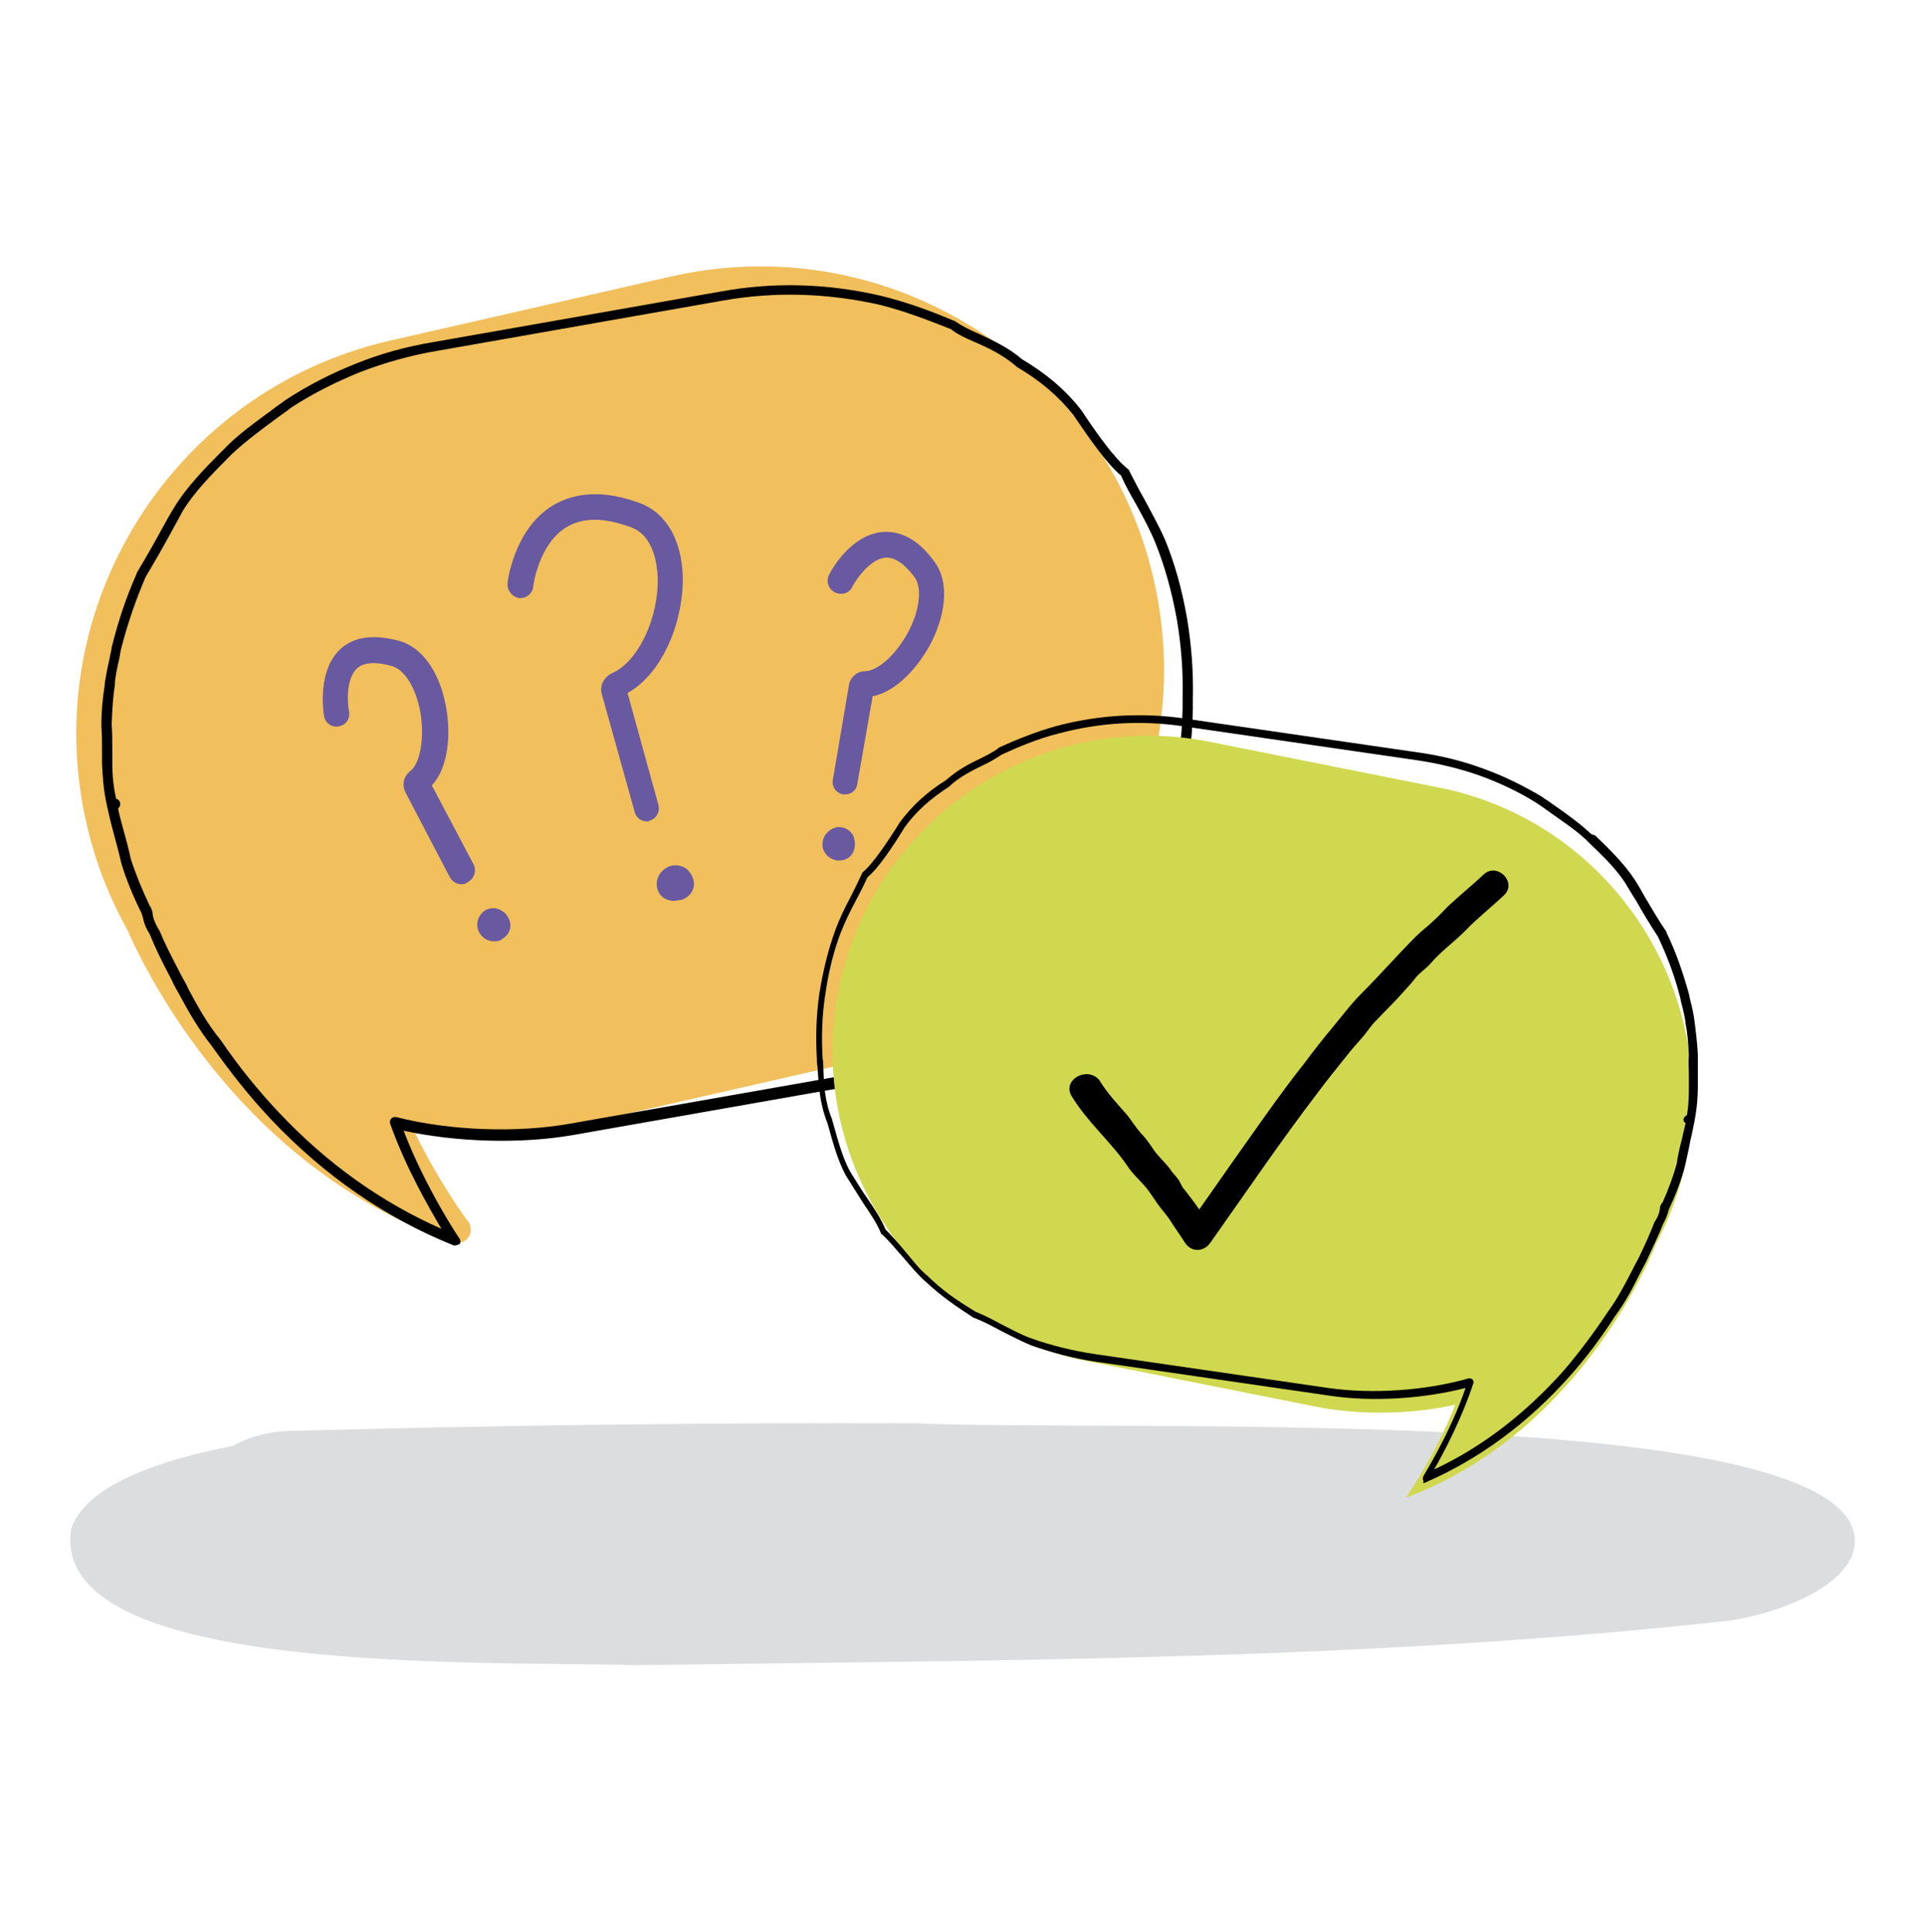 <svg xmlns="http://www.w3.org/2000/svg" xml:space="preserve" id="Layer_2_00000137850612998949400710000008902332968415470262_" x="0" y="0" version="1.1" viewBox="0 0 300 301.1"><style>.st1{fill:#f1bf5c}.st3{fill:#6859a1}</style><g id="Outlines"><path fill="#babcbe" d="M11.1 238.2c2.5-7.2 15.1-10.9 25.3-12.9 2.2-1.3 5.3-2.2 8.7-2.3 32.5-.9 65.1-1.3 97.6-1.2 29.7 1.4 135.1-3.1 145.6 15.4 3.9 7.6-7.7 13.5-18.3 15.3-56.3 6.3-114 6.2-170.9 7-24.2-.7-91.7 1.8-88-21.3z" opacity=".5"/><path d="M15.4 128C7.9 95.4 28.5 62.6 61.1 55.1l43.8-10c32.6-7.5 65.5 13.1 72.9 45.7 7.5 32.6-13.1 65.4-45.7 72.9l-43.8 10c-8.6 2-18.9 2-27 .4 3.9 9.4 10 17.6 10 17.6-35.2-12-49.7-47.5-49.7-47.5-2.7-5-4.8-10.4-6.2-16.2z" class="st1"/><path d="M71.4 193.7c-.2 0-.4 0-.6-.1C35.7 181.7 21 147.5 19.9 145c-2.9-5.2-5.1-10.8-6.4-16.6-7.8-33.7 13.4-67.5 47.2-75.3l43.8-10c16.3-3.7 33.1-.9 47.4 8.1 14.3 8.9 24.2 22.9 27.9 39.1 7.8 33.8-13.4 67.6-47.2 75.3l-43.8 10c-7.4 1.7-16.3 2-24.1 1 3.7 7.6 8.2 13.8 8.3 13.8.5.7.5 1.7 0 2.4-.4.6-1 .9-1.6.9zm-47.8-50.2c.8 1.8 13.6 31.1 42.6 44-2.1-3.3-4.6-7.8-6.6-12.6-.3-.7-.2-1.5.3-2 .5-.6 1.2-.8 1.9-.7 8.1 1.6 18.1 1.4 26.2-.4l43.8-10c31.6-7.3 51.5-38.9 44.2-70.5-3.5-15.3-12.8-28.3-26.1-36.6-13.4-8.4-29.1-11.1-44.4-7.6L61.6 57C30 64.3 10.1 95.9 17.4 127.6c1.3 5.5 3.3 10.8 6.1 15.7 0 0 0 .1.1.2z" class="st1"/><path d="M70.9 194.1c-.1 0-.3 0-.4-.1-10.4-4.2-20-10.8-28.3-19.6-3.3-3.5-6.3-7.3-9.2-11.4-2.2-2.8-3.7-5.5-5.1-8.1-.4-.7-.8-1.4-1.1-2.1-1.8-3.4-2.6-5.1-3.5-7.3-.6-.9-.9-1.8-1.1-2.8-.1-.1-.1-.2-.1-.3-1.3-2.6-2.5-5.5-3.2-7.9-.4-1.8-.8-3.2-1.2-4.7-.4-1.4-.7-2.8-1-4.1-.6-2.6-.7-4.8-.8-6.6v-1.9c0-1.4 0-2.7-.1-4v-.1c0-2.3.2-4.3.5-6.2.1-1.3.5-3 .8-4.4.1-.7.3-1.2.3-1.6 1.1-4.4 2.3-7.9 3.9-11.5v-.1c1.5-2.5 2.8-4.8 4-7 .6-1.1 1.2-2.2 1.9-3.3 1.8-3 4.7-6 7.3-8.6l.5-.5c2.1-2.2 4.8-4.1 7.5-6.1.6-.5 1.3-.9 1.9-1.4 3.5-2.3 7.2-4.2 11-5.7 3.9-1.6 8-2.7 12.2-3.4l44.9-7.9c8.3-1.5 16.6-1.2 24.8.7 4.1 1 8.1 2.5 11.4 3.9.1 0 .1 0 .2.1 1 .7 2.2 1.3 3.6 1.9 2.1 1 4.6 2.1 6.8 4 3.7 2.2 6.7 4.7 9.2 7.9 2.3 3.5 5.3 7.7 7.3 9.2.1.1.2.2.2.3.8 1.6 1.6 3.1 2.4 4.5 1.1 2.1 2.2 4 3.2 6.3 1.5 3.7 2.6 7.6 3.4 12.2.7 4.2 1 8.4.9 12.6v1.5c-.1 3.5-.2 6.9-1.6 10.8l-.1.4c-.9 4-1.9 8.2-3.8 11.1-.9 1.7-1.8 3-2.6 4.4-1.2 1.9-2.3 3.6-3.2 5.9 0 .1-.1.2-.2.3-1.4 1.4-2.7 3-3.9 4.6-1.3 1.6-2.5 3.2-3.8 4.4-3.5 3.5-5.9 5.1-9.5 7.5 0 0-.1 0-.1.1-1.8.9-3.4 1.8-4.9 2.6-1.9 1.1-3.7 2.1-5.9 3-3.9 1.6-8 2.7-12.2 3.4l-44.9 7.9c-8.1 1.4-18.1 1.1-26.3-.7 3.4 8.9 8.6 16.7 8.7 16.8.2.3.2.7 0 .9-.3.1-.5.2-.7.2zm-47.1-51.6c.1.8.5 1.6.9 2.3 0 .1.1.1.1.1.9 2.2 1.8 3.9 3.5 7.2.4.7.8 1.4 1.1 2.1 1.4 2.6 2.8 5.2 5 7.9 2.8 4.1 5.8 7.8 9 11.2 7.5 8 16.1 14.1 25.4 18.2-1.9-3.2-5.6-9.6-8-16.4-.1-.3 0-.6.2-.8s.5-.3.8-.2c8.3 2.1 18.7 2.5 27.1 1l44.9-7.9c4.1-.7 8-1.8 11.9-3.3 2.1-.8 3.8-1.8 5.7-2.9 1.5-.9 3.1-1.8 5-2.6 3.5-2.3 5.8-3.9 9.2-7.3 1.3-1.2 2.4-2.7 3.7-4.3 1.2-1.6 2.5-3.2 3.9-4.6.9-2.3 2.1-4.1 3.3-6 .8-1.3 1.7-2.6 2.6-4.3v-.1c1.8-2.8 2.7-6.6 3.6-10.7l.1-.4v-.1c1.3-3.7 1.4-6.9 1.5-10.3v-1.5c.1-4.1-.2-8.2-.9-12.3-.8-4.4-1.9-8.3-3.3-11.8-.9-2.2-2-4.2-3.1-6.2-.8-1.4-1.6-2.8-2.3-4.4-2.1-1.7-4.9-5.7-7.4-9.4-2.4-3-5.2-5.4-8.8-7.5 0 0-.1 0-.1-.1-2.1-1.8-4.4-2.9-6.5-3.8-1.4-.6-2.7-1.2-3.7-2-3.3-1.3-7.1-2.8-11.1-3.8-8-1.8-16.1-2.1-24.2-.7L68 54.7c-4.1.7-8 1.8-11.9 3.3-3.7 1.5-7.3 3.3-10.7 5.5-.6.5-1.2.9-1.9 1.4-2.7 2-5.3 3.9-7.4 5.9l-.5.5c-2.7 2.7-5.4 5.5-7.1 8.3l-1.8 3.3c-1.2 2.2-2.5 4.5-4 7-1.5 3.5-2.7 6.9-3.8 11.1-.1.4-.2 1-.3 1.6-.3 1.3-.7 3-.7 4.1v.1c-.3 1.8-.4 3.8-.5 6 .1 1.4.1 2.8.1 4.1v1.9c0 1.6.1 3.5.6 5.7.2 0 .3.1.4.2.2.2.3.6.2.9-.1.2-.2.3-.3.4.2 1 .5 2.1.8 3.2.4 1.4.8 2.9 1.2 4.7.7 2.2 1.8 4.9 3 7.4.1 0 .1.1.1.1.2.5.3.8.3 1.1z"/><path fill="#d0d84f" d="M262.8 180.5c5.3-26.5-12.1-52.6-38.7-57.8l-35.6-7.1c-26.5-5.3-52.6 12.1-57.8 38.7-5.3 26.5 12.1 52.5 38.7 57.8l35.6 7.1c6.9 1.4 15.3 1.2 21.8-.3-2.9 7.6-7.7 14.5-7.7 14.5 28.1-10.5 39-39.6 39-39.6 2.2-4.1 3.8-8.5 4.7-13.3z"/><path d="M221.9 231.1c.1 0 .2 0 .3-.1 8.3-3.6 15.9-9.2 22.4-16.5 2.6-2.9 4.9-6 7.1-9.4 1.7-2.3 2.8-4.5 3.9-6.7.3-.6.6-1.1.9-1.7 1.3-2.8 2-4.2 2.7-6 .4-.7.7-1.5.9-2.3.1-.1.1-.2.1-.2 1-2.1 1.9-4.5 2.4-6.5.3-1.4.6-2.6.8-3.8.3-1.2.5-2.3.7-3.3.4-2.1.5-3.9.5-5.4V164.3c-.1-1.8-.3-3.5-.5-5-.1-1-.4-2.4-.7-3.5-.1-.5-.2-1-.3-1.3-1-3.5-2-6.3-3.4-9.2v-.1c-1.3-1.9-2.4-3.8-3.4-5.5-.5-.9-1-1.8-1.6-2.7-1.5-2.3-3.9-4.7-6.1-6.8l-.6-.2c-1.8-1.7-3.9-3.2-6.2-4.8-.5-.4-1.1-.7-1.6-1.1-2.9-1.7-5.9-3.2-9-4.3-3.2-1.2-6.5-2-9.9-2.5l-36.5-5.3c-6.7-1-13.5-.6-20 1.1-3.3.9-6.5 2.2-9.1 3.4-.1 0-.1 0-.1.1-.8.6-1.8 1.1-2.8 1.6-1.7.8-3.6 1.8-5.4 3.4-2.9 1.8-5.3 4-7.2 6.6-1.8 2.9-4.1 6.3-5.6 7.6l-.2.2c-.6 1.3-1.2 2.5-1.8 3.7-.9 1.7-1.7 3.3-2.4 5.2-1.1 3-1.9 6.2-2.5 9.9-.5 3.4-.6 6.8-.4 10.2 0 .4 0 .8.1 1.2.2 2.9.3 5.6 1.5 8.7l.1.3c.9 3.2 1.8 6.6 3.4 8.9.8 1.3 1.5 2.4 2.2 3.5 1 1.5 2 2.9 2.7 4.6 0 .1.1.2.2.2 1.2 1.1 2.2 2.4 3.3 3.6 1.1 1.3 2.1 2.5 3.2 3.5 2.9 2.7 4.9 4 7.8 5.9h.1c1.5.6 2.8 1.3 4.1 2 1.6.8 3.1 1.6 4.8 2.3 3.2 1.1 6.5 2 9.9 2.5l36.5 5.3c6.6 1 14.6.5 21.2-1.2-2.5 7.3-6.6 13.7-6.6 13.8-.1.2-.1.6.1.8-.3.2-.1.2 0 .2zm36.8-42.8c-.1.7-.3 1.3-.7 1.9 0 0 0 .1-.1.1-.7 1.8-1.3 3.2-2.6 5.9-.3.5-.6 1.1-.9 1.7-1.1 2.1-2.2 4.3-3.8 6.5-2.2 3.3-4.5 6.4-7 9.3-5.9 6.6-12.6 11.8-20.1 15.3 1.5-2.6 4.3-7.9 6.1-13.4.1-.2 0-.5-.1-.6-.2-.2-.4-.2-.6-.2-6.6 1.9-15 2.5-21.9 1.5l-36.5-5.3c-3.3-.5-6.6-1.3-9.7-2.4-1.7-.6-3.1-1.4-4.7-2.2-1.3-.7-2.6-1.4-4.1-2-2.9-1.8-4.8-3-7.6-5.7-1.1-.9-2-2.1-3.1-3.4-1-1.2-2.1-2.5-3.3-3.7-.8-1.9-1.8-3.3-2.8-4.8-.7-1-1.4-2.1-2.2-3.4-1.5-2.2-2.3-5.3-3.2-8.5l-.1-.3v-.1c-1.2-2.9-1.3-5.5-1.4-8.3 0-.4 0-.8-.1-1.2-.2-3.3-.1-6.7.4-9.9.5-3.6 1.3-6.8 2.4-9.7.7-1.8 1.5-3.4 2.4-5.1.6-1.1 1.2-2.3 1.8-3.6 1.7-1.4 3.9-4.7 5.8-7.8 1.8-2.5 4.1-4.5 6.9-6.3l.1-.1c1.6-1.5 3.5-2.4 5.1-3.2 1.1-.5 2.1-1.1 3-1.7 2.6-1.2 5.7-2.5 8.9-3.3 6.4-1.7 12.9-2.1 19.5-1.1l36.5 5.3c3.3.5 6.6 1.3 9.7 2.4 3 1.1 6 2.5 8.7 4.2.5.3 1 .7 1.6 1.1 2.2 1.6 4.4 3 6.1 4.6l.4.4c2.2 2.1 4.5 4.3 5.9 6.6.5.8 1 1.7 1.6 2.6 1 1.8 2.1 3.6 3.4 5.6 1.3 2.8 2.4 5.5 3.3 8.9.1.3.2.8.3 1.3.3 1.1.6 2.4.7 3.3v.1c.3 1.4.4 3 .5 4.8-.1 1.1 0 2.2 0 3.3v1.5c0 1.3 0 2.8-.3 4.6-.1 0-.2.1-.3.2-.2.2-.3.5-.2.7.1.2.2.3.3.3-.2.8-.4 1.7-.6 2.6-.3 1.1-.6 2.4-.8 3.8-.5 1.8-1.3 4-2.2 6l-.1.1c-.3.4-.3.6-.3.8z"/><path d="M100.8 128c-.9 0-1.7-.6-1.9-1.5l-5.1-18.3c-.4-1.3.3-2.7 1.6-3.3 4.1-1.8 7.3-8.7 7.1-15-.1-1.9-.6-6.4-4.1-7.7-4.2-1.6-7.6-1.6-10.2 0-4.3 2.7-5.1 9.1-5.1 9.2-.1 1.1-1.1 1.9-2.2 1.8-1.1-.2-1.9-1.2-1.8-2.3 0-.3 1-8.4 7-12.1 3.7-2.2 8.2-2.4 13.6-.4 4.1 1.5 6.5 5.7 6.7 11.3.2 6.7-2.9 15.1-8.6 18.3l4.8 17.4c.3 1.1-.3 2.2-1.4 2.5 0 .1-.2.1-.4.1zM105.1 140.4c-1.2 0-2.2-.6-2.6-1.7-.4-1.2 0-2.5 1.1-3.3 1.1-.8 2.5-.7 3.5.1.4.4.7.8.9 1.4.5 1.4-.3 2.8-1.7 3.3-.4.1-.8.1-1.2.2zM71.9 137.8c-.7 0-1.4-.4-1.8-1.1l-6.9-13.2c-.6-1.2-.3-2.5.7-3.3 1.6-1.2 2.3-5.2 1.6-9.3-.7-3.7-2.4-6.5-4.4-7.1-2.5-.7-4.3-.6-5.4.3-1.8 1.6-1.6 5.4-1.3 6.8.2 1.1-.5 2.1-1.6 2.3-1.1.2-2.1-.5-2.3-1.6-.1-.7-1.1-7.1 2.6-10.5 2.1-1.9 5.2-2.3 9.2-1.2 3.5 1 6.2 4.8 7.2 10.2.8 4.3.4 9.5-2.2 12.3l6.5 12.3c.5 1 .1 2.2-.8 2.7-.5.4-.8.4-1.1.4zm-5.6-14.4zM76.6 144.5c-.3-.5.2-1.1.7-.8l.3.3c.3.5-.7 1-1 .5z" class="st3"/><path d="M77 146.7c-.8 0-1.7-.4-2.2-1.2-.7-1.1-.5-2.4.4-3.3.8-.8 2.1-.9 3.1-.2.4.2.7.6.9 1 .7 1.2.3 2.6-.9 3.3-.3.3-.8.4-1.3.4zM131.7 123.8h-.3c-1.1-.2-1.8-1.2-1.6-2.3l2.5-14.7c.2-1.3 1.3-2.2 2.5-2.2 2 0 5-2.7 6.9-6.4 1.7-3.4 2-6.7.8-8.3-1.6-2.1-3.1-3.1-4.5-3-2.4.2-4.6 3.4-5.2 4.6-.5 1-1.7 1.3-2.7.8-1-.5-1.4-1.7-.9-2.7.3-.7 3.4-6.3 8.4-6.7 2.9-.2 5.6 1.3 8 4.6 2.2 2.9 2 7.6-.4 12.5-2 3.9-5.5 7.8-9.2 8.5l-2.4 13.7c-.1.9-.9 1.6-1.9 1.6zm3.1-15.3zM130.8 134.1h-.3c-1.4-.2-2.5-1.4-2.3-2.8.1-1.2 1.1-2.2 2.3-2.4 1.2-.1 2.3.6 2.6 1.7.1.4.2.9.1 1.3-.1 1.3-1.1 2.2-2.4 2.2z" class="st3"/><path d="M167 170.8c2.4 4 6.1 7.1 8.7 10.9.7 1.1 1.6 1.9 2.5 2.9s1.5 2 2.2 3 1.5 1.8 2.1 2.8c.7 1.1 1.5 2.2 2.2 3.3 1 1.5 2.9 1.4 3.9 0 5.6-7.9 11-15.9 16.9-23.6 1.4-1.9 2.9-3.7 4.4-5.6.7-.9 1.5-1.8 2.3-2.7s1.4-1.9 2.2-2.7c1.4-1.5 2.9-2.9 4.2-4.4.7-.8 1.4-1.5 2-2.3s1.6-1.4 2.3-2.2c1.6-1.9 3.6-3.3 5.4-5.1 1.9-2 4.1-3.7 6.1-5.6 2.1-2-1.1-5.2-3.2-3.2-1.8 1.7-3.8 3.3-5.6 5-.7.7-1.4 1.5-2.1 2.1-.9.9-1.9 1.6-2.8 2.5-2.9 2.9-5.6 6-8.5 8.9-1.7 1.7-3.1 3.6-4.6 5.4s-3 3.7-4.4 5.6c-3.1 3.9-5.9 7.9-8.8 12-3.2 4.5-6.3 9-9.5 13.5h3.9c-.7-1-1.4-2.1-2.1-3.1s-1.4-1.9-2.1-2.8c-.4-.4-.6-1-.9-1.5-.4-.6-1-1.1-1.4-1.8-.8-1-1.8-1.9-2.5-2.9-.6-.9-1.2-1.8-2-2.6-.8-.9-1.4-1.9-2.2-2.9-1.4-1.6-3.1-3.4-4.3-5.4-1.9-2.2-5.8 0-4.3 2.5z"/></g></svg>